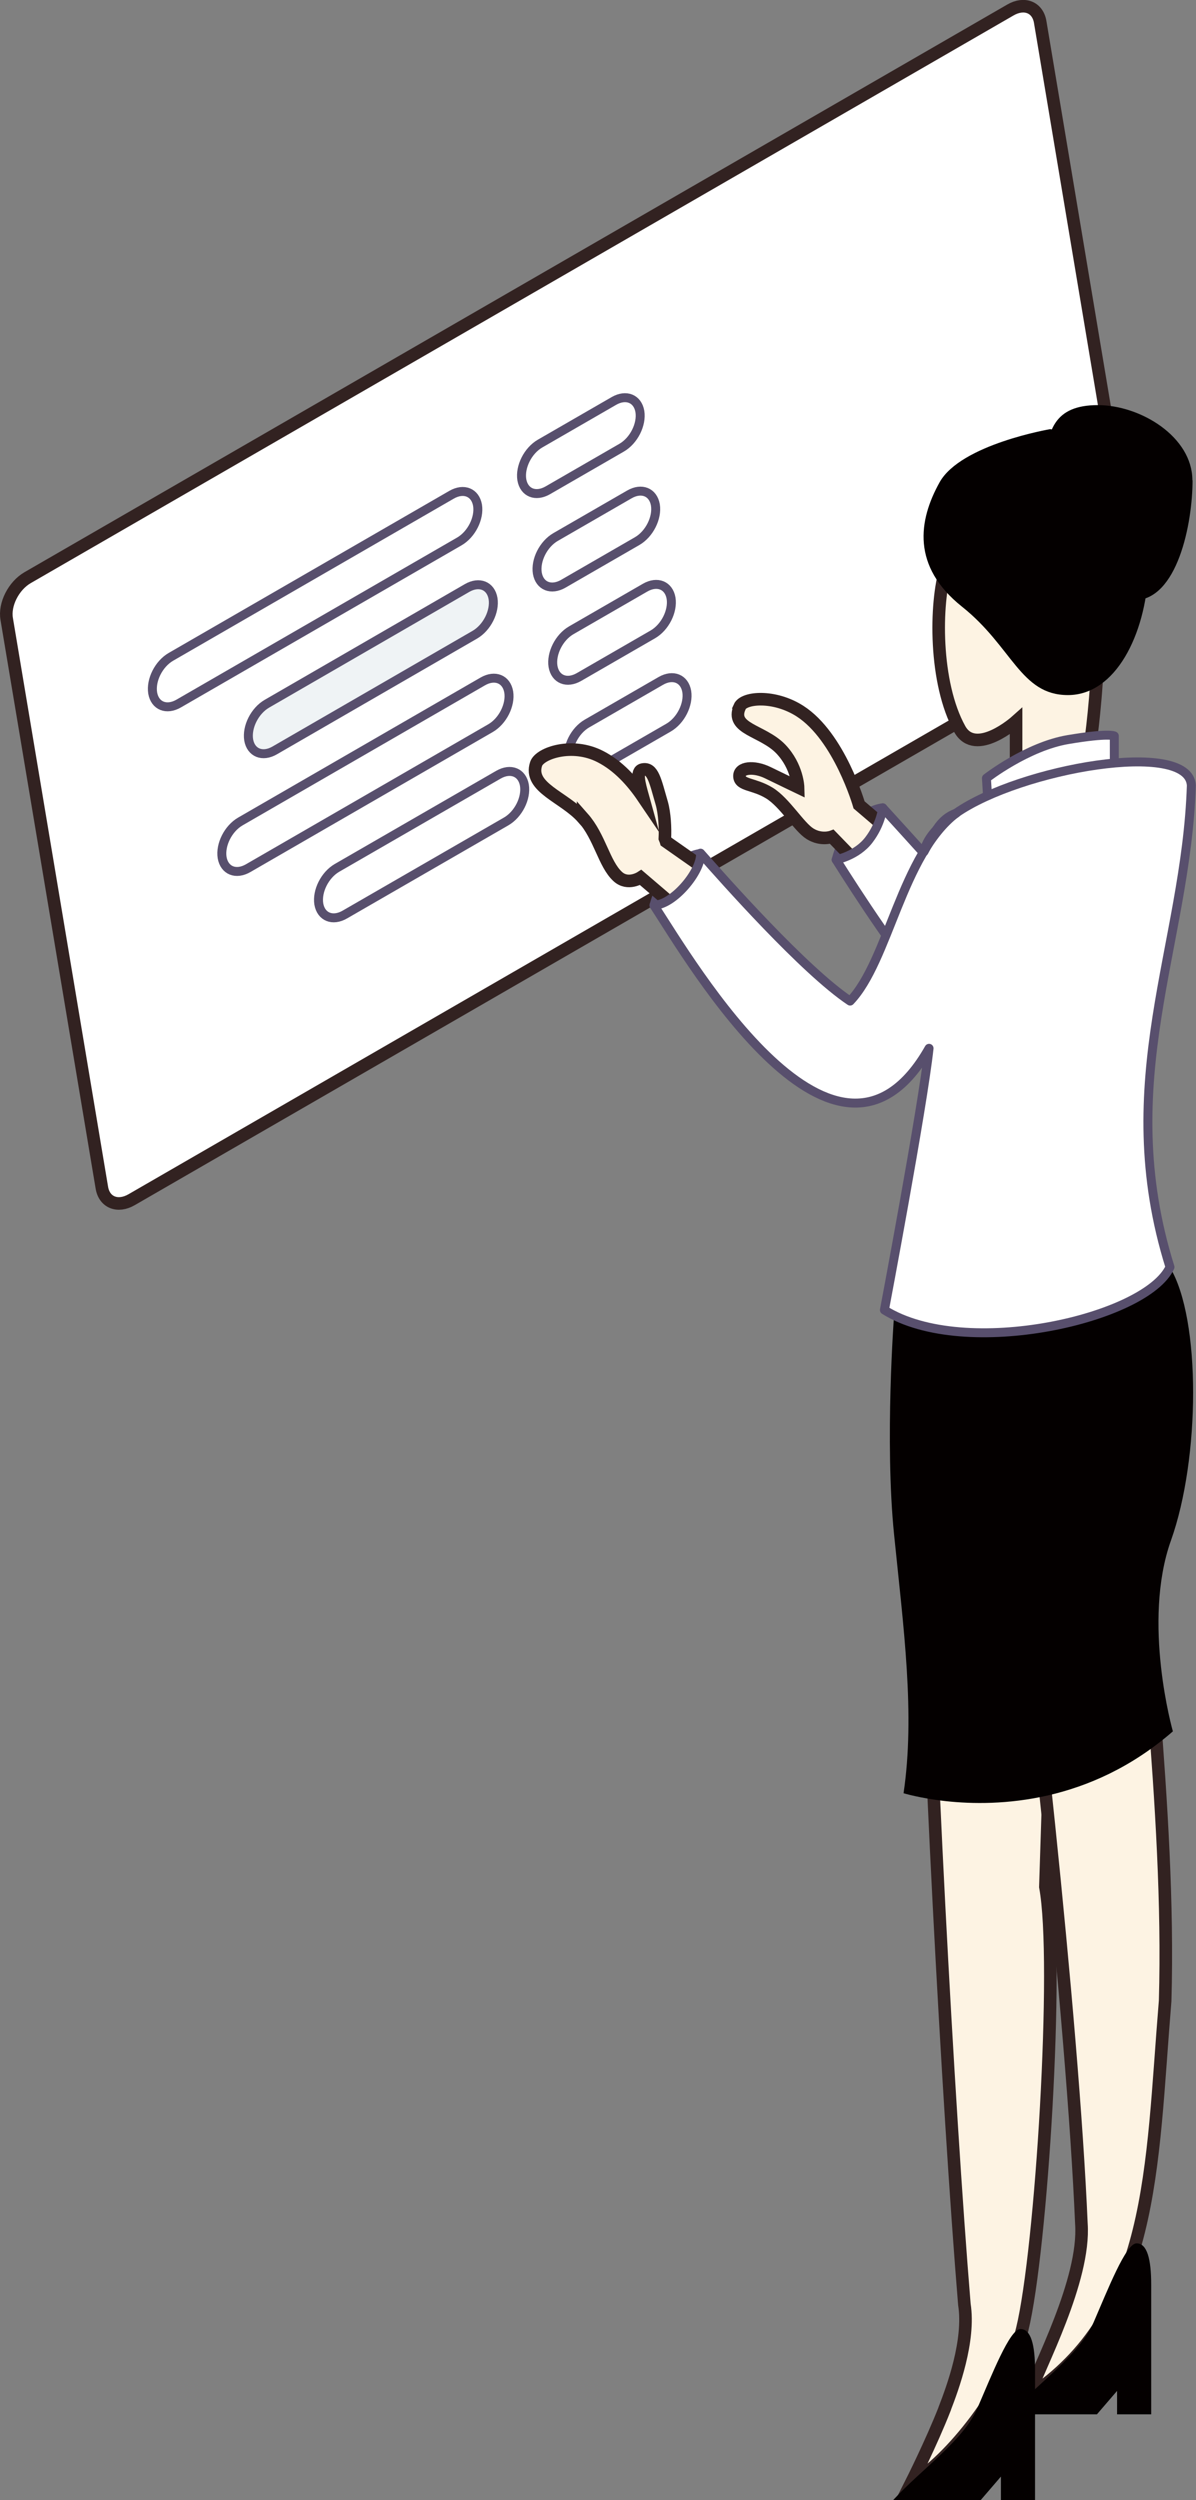 <?xml version="1.0" encoding="UTF-8"?>
<svg id="_レイヤー_2" data-name="レイヤー 2" xmlns="http://www.w3.org/2000/svg" viewBox="0 0 69.4 145.02">
  <rect x="0" y="0" width="69.4" height="145.02" fill="#808080" stroke="none"/>
  <defs>
    <style>
      .cls-1 {
        fill: #040000;
      }

      .cls-2 {
        fill: #eff3f5;
      }

      .cls-2, .cls-3, .cls-4 {
        stroke: #584f6d;
        stroke-linecap: round;
        stroke-linejoin: round;
        stroke-width: .52px;
      }

      .cls-5 {
        fill: #fdf3e3;
      }

      .cls-5, .cls-6 {
        stroke: #322221;
        stroke-miterlimit: 10;
        stroke-width: .73px;
      }

      .cls-3, .cls-6 {
        fill: #fff;
      }

      .cls-7 {
        fill: #f3d371;
      }

      .cls-4 {
        fill: #584f6d;
      }
    </style>
  </defs>
  <g id="_レイヤー_11" data-name="レイヤー 11">
    <g>
      <path class="cls-6" d="M65.88,34.26L60.36,1.28c-.14-.86-.92-1.17-1.73-.7L1.6,33.51c-.81.47-1.36,1.55-1.21,2.4l5.52,32.98c.14.86.92,1.17,1.73.7l57.02-32.92c.81-.47,1.36-1.55,1.21-2.4Z"/>
      <g>
        <path class="cls-3" d="M31.79,28.44l4.28-2.47c.71-.41,1.18-1.35,1.06-2.1h0c-.13-.75-.8-1.02-1.51-.61l-4.28,2.47c-.71.41-1.18,1.35-1.06,2.1h0c.13.75.8,1.02,1.51.61Z"/>
        <path class="cls-3" d="M32.69,33.86l4.28-2.47c.71-.41,1.18-1.35,1.06-2.1h0c-.13-.75-.8-1.02-1.51-.61l-4.28,2.47c-.71.41-1.18,1.35-1.06,2.1h0c.13.75.8,1.02,1.51.61Z"/>
        <path class="cls-3" d="M33.6,39.27l4.28-2.47c.71-.41,1.18-1.35,1.06-2.1h0c-.13-.75-.8-1.02-1.51-.61l-4.28,2.47c-.71.41-1.18,1.35-1.06,2.1h0c.13.75.8,1.02,1.51.61Z"/>
        <path class="cls-3" d="M34.51,44.68l4.28-2.47c.71-.41,1.18-1.35,1.06-2.1h0c-.13-.75-.8-1.02-1.51-.61l-4.28,2.47c-.71.41-1.18,1.35-1.06,2.1h0c.13.75.8,1.02,1.51.61Z"/>
        <path class="cls-3" d="M10.37,40.81l16.28-9.4c.71-.41,1.18-1.35,1.06-2.1h0c-.13-.75-.8-1.02-1.51-.61l-16.28,9.4c-.71.41-1.18,1.35-1.06,2.1h0c.13.75.8,1.02,1.51.61Z"/>
        <path class="cls-2" d="M15.94,43.53l11.61-6.71c.71-.41,1.18-1.35,1.06-2.1h0c-.13-.75-.8-1.02-1.51-.61l-11.61,6.71c-.71.41-1.18,1.35-1.06,2.1h0c.13.75.8,1.02,1.51.61Z"/>
        <path class="cls-3" d="M14.4,50.36l14.06-8.12c.71-.41,1.18-1.35,1.06-2.1h0c-.13-.75-.8-1.02-1.51-.61l-14.06,8.12c-.71.41-1.18,1.35-1.06,2.1h0c.13.75.8,1.02,1.51.61Z"/>
        <path class="cls-3" d="M20.01,53.05l9.36-5.4c.71-.41,1.18-1.35,1.06-2.1h0c-.13-.75-.8-1.02-1.51-.61l-9.36,5.4c-.71.41-1.18,1.35-1.06,2.1h0c.13.75.8,1.02,1.51.61Z"/>
      </g>
    </g>
    <g>
      <path class="cls-5" d="M58.96,44.73v-2.89s-2.35,2.1-3.27.45c-1.48-2.67-1.44-7.28-.8-9.35.64-2.08,5.98-4.83,7.85-1.61,1.87,3.22.47,12.21.47,12.21l-4.24,1.19Z"/>
      <path class="cls-1" d="M60.96,24.89s-5.21.88-6.44,3.09c-1.23,2.21-1.63,4.87,1.3,7.21,2.93,2.33,3.39,5.13,6.15,5.13s4.5-3.5,4.67-7.18-2.58-7.95-5.68-8.24Z"/>
      <path class="cls-1" d="M69.2,27.86c0,2.51-.88,6.96-3.39,6.96-2.51,0-5.15-4.88-5.15-7.38,0-2.51.54-3.94,3.04-3.94s5.49,1.85,5.49,4.36Z"/>
      <path class="cls-5" d="M54.82,139.71c.46-1.19,1.47-3.92,1.14-6.04-.95-11.51-2.19-34.76-2.35-46.26-.07-2.19,1.69-4,3.88-4,2.19,0,3.95,1.81,3.88,4l-.71,22.04c.81,4.34-.23,21.11-1.34,25.65-.8,3.41-4.23,7.69-6.46,8.95,0,0,1.18-2.34,1.96-4.33Z"/>
      <path class="cls-5" d="M62.75,129c-.51-11.96-2.98-34.27-4.6-46.11-.59-5.18,7.38-5.92,7.72-.69.2,10.35,2.06,22.58,1.74,33.86-.81,9.8-.61,18.12-7.94,22.96.59-1.69,3.31-6.76,3.08-10.03Z"/>
      <g>
        <path class="cls-4" d="M51.22,46.86s-1.93.13-2.7,3.01c0,0,1.41-.03,2.3-.83.89-.79.4-2.18.4-2.18Z"/>
        <path class="cls-5" d="M42.91,41.01c.25-.57,2.03-.71,3.51.24,2.29,1.47,3.43,5.44,3.43,5.44l2.04,1.74-2,1.78-1.62-1.67s-.61.23-1.26-.17-1.47-1.82-2.37-2.37c-.9-.55-1.7-.43-1.73-.96-.03-.53.84-.61,1.64-.22s1.76.85,1.76.85c0,0-.03-1.21-1.01-2.23-1.06-1.09-2.94-1.14-2.38-2.42Z"/>
        <path class="cls-7" d="M64.91,45.49c-1.69,2.64-3.25,7.68-4.77,9.66-1.53,1.98-2.77,3.73-1.02,5.77,1.75,2.04,5.2-2.04,6.39-4.41,1.19-2.38,3.11-7.52,3.56-9.16s-.43-2.1-1.47-2.64c-1.04-.54-2.05-.21-2.69.79Z"/>
        <path class="cls-3" d="M51.22,46.86s-.09.93-.8,1.86c-.71.93-1.9,1.15-1.9,1.15,0,0,3.23,5.18,4.92,7,1.68,1.82,4.34,4.66,6.91,4.57,2.57-.09,2.26-3.99.4-5.36-1.86-1.37-4.3-3.41-5.76-5.05-1.46-1.64-3.76-4.16-3.76-4.16Z"/>
      </g>
      <path class="cls-4" d="M40.65,49.51s-1.93.13-2.7,3.01c0,0,1.41-.03,2.3-.83.89-.79.4-2.18.4-2.18Z"/>
      <path class="cls-1" d="M68.06,100.43c-4.8,4.18-10.14,4.38-13.17,4.05-1.52-.17-2.46-.46-2.46-.46.68-4.58,0-9.58-.55-15.01-.55-5.43,0-12.72,0-12.72h0c.09-.06,1.46-.89,3.05-1.72,1.37-.7,2.9-1.4,3.94-1.59,2.29-.42,7.21-2.46,9.02.54,1.81,3,1.75,11.09.06,15.83-1.7,4.75.11,11.09.11,11.09Z"/>
      <path class="cls-3" d="M57.37,47.27l-.13-2.13s2.36-1.84,4.74-2.24c2.38-.4,2.68-.21,2.68-.21v2.36s-7.29,2.22-7.29,2.22Z"/>
      <path class="cls-5" d="M33.83,47.44c.98,1.11,1.22,2.67,2.01,3.4.59.55,1.34.06,1.34.06l1.86,1.59,1.92-2.05-2.31-1.62s-.02-.07-.07-.19c.03-.59-.01-1.44-.18-2.04-.38-1.3-.51-2.07-1.11-1.95-.41.08-.2.81.02,1.6-.61-.9-1.43-1.82-2.47-2.35-1.64-.85-3.52-.2-3.73.42-.46,1.39,1.63,1.91,2.72,3.15Z"/>
      <path class="cls-3" d="M37.95,52.52c2.2,3.37,10.59,17.76,15.96,8.29-.38,3.5-2.59,15.18-2.59,15.18,4.68,2.93,15.21.49,16.57-2.49-3.37-10.77.94-18.59,1.24-27.94-.15-2.7-9.93-.98-13.64,1.6-3.17,2.42-3.93,8.58-6.16,10.91-2.68-1.79-7.32-7.04-8.68-8.58.07,1.06-1.62,3.04-2.7,3.01Z"/>
      <path class="cls-3" d="M53.62,49.4c.24-.46.48-.89.72-1.26,0-.01.01-.02.02-.03-.31.33-.54.67-.67,1.03-.03.08-.05.17-.07.26Z"/>
      <path class="cls-3" d="M54.36,48.1c.32-.33.7-.64,1.13-.93-.43.14-.83.46-1.13.93Z"/>
      <path class="cls-1" d="M58.57,140.05h5.08s1.17-1.36,1.17-1.36v1.36h1.98s0-6.05,0-7.52c0-1.47-.23-2.4-.85-2.4s-1.67,2.69-2.49,4.58c-.82,1.89-3.17,3.48-4.89,5.34Z"/>
      <path class="cls-1" d="M51.83,145.02h5.08s1.17-1.36,1.17-1.36v1.36h1.98s0-6.05,0-7.52c0-1.47-.23-2.4-.85-2.4s-1.67,2.69-2.49,4.58c-.82,1.89-3.17,3.48-4.89,5.34Z"/>
    </g>
  </g>
</svg>